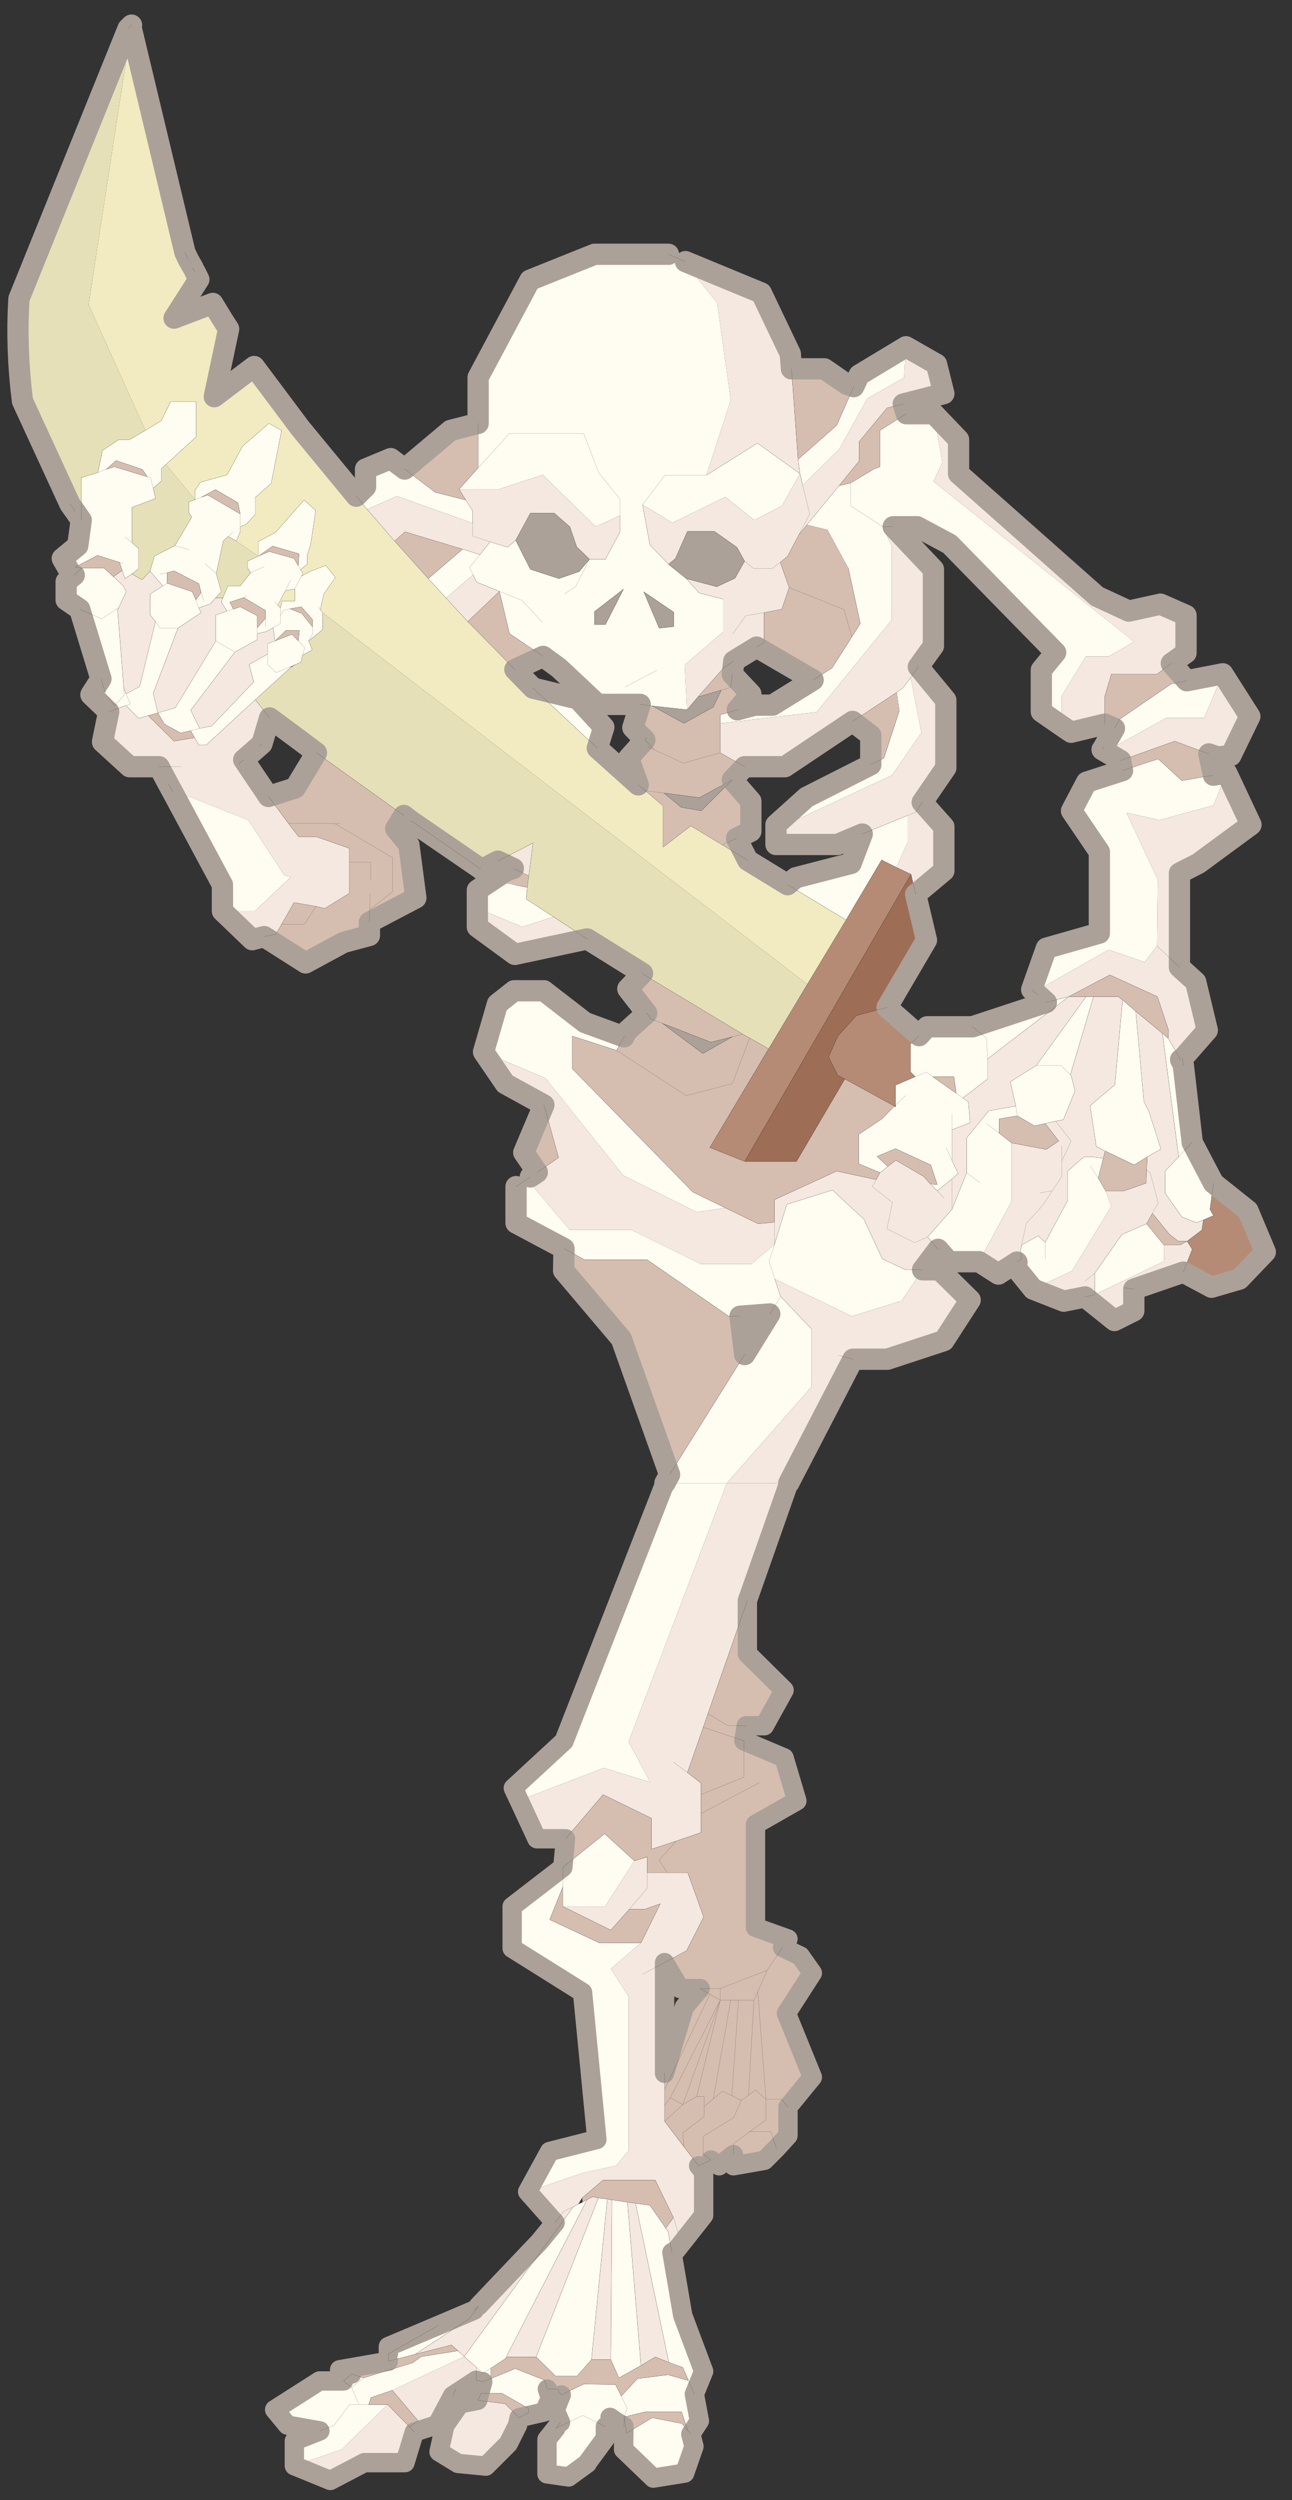 <svg width="334" height="646" xmlns="http://www.w3.org/2000/svg" xmlns:xlink="http://www.w3.org/1999/xlink">
 <rect width="100%" height="100%" fill="#333333" stroke="none"/>
 <defs>
  <g transform="matrix(1,0,0,1,192.55,294) " id="shape0">
   <path id="svg_1" stroke-opacity="0" stroke-linejoin="round" stroke-linecap="round" stroke="#ff00ff" fill="none" d="m187.95,-293.5l0,380l-379.95,0l-0.05,0l0,-380l380,0m-95,294.1l-189.95,0"/>
   <path id="svg_2" stroke-opacity="0" stroke-linejoin="round" stroke-linecap="round" stroke="#ff00ff" fill="none" d="m187.95,-293.5l-190,190l190,190m-380,-380l190,190l-189.95,190"/>
   <path id="svg_3" fill-rule="evenodd" fill="#f4e8e0" d="m7.4,-46.4l8,0l-5.35,15.2l-5.1,14.6l-0.6,1.75l-2.05,5.85l1.75,1.35l0,1.5l0,2.45l0,2.45l-3.2,1.1l-3.2,1.05l0,-4l-6.25,-3.05l-4.85,5.7l-3.7,0l-2.3,-4.95l10.95,-4.2l6,1.85l-2.8,-5.25l12.7,-33.4m-3.65,88.2l0.65,0.8l0,5.6l-3.55,4.5l-0.55,0.3l-0.5,-2.7l-0.3,-0.45l1,-1.35l-2.35,-4.85l-6.75,0l-2.7,2.3l-0.5,0.8l-0.65,0.35l-1.2,0.55l-1.15,1.5l1.15,-1.5l1.2,-0.55l-14.1,19.35l-0.8,-0.75l-0.85,-0.75l-4.7,1.2l6.95,-4.55l0.8,-1.05l0.45,-0.65l7.85,-8.25l2.05,-2.5l-3.55,-4l7.2,-2.45l4.2,-0.9l1.65,-1.95l0,-19.95l-2.3,-3.55l3.9,-3.35l2.5,-5.05l-2,0.7l-2,0l-2.4,2.7l-6.2,-3.05l5.45,0l3.8,-5.9l1.65,-0.5l0,2.05l2.6,0l2.65,0l2.05,5.7l-2.2,4.35l-2.85,1.55l-2.85,1.5l2.85,-1.5l0,14.3l0,2.1l0,2.05l0,2.05l2.5,3.3l1.9,2.45m-23.2,32.55l-0.2,0.95l-1.2,2.4l-2.9,2.9l-3.6,-0.35l-2.45,-1.5l0.75,-3.4l1.95,-2.8l2.3,-0.45l3.55,0.45l1.8,1.8m-5.55,-4.85l-3.05,2l-2,3.75l-2.95,0.95l-1.2,3.95l-5.25,0l-4.4,2.3l-4.65,-1.9l6.1,-2.1l5.95,-5.8l2.85,2.9l1.1,-0.8l-3.35,-3.95l9.3,-4.35l1.6,1.4l-0.05,1.65m25.5,-79.85l1.8,1.35l-1.8,-1.35m-3.4,14.3l0,2l-2.3,2.7l2.3,-2.7l0,-2m4,46.45l-0.6,-1.9l0.6,1.9m-9.15,-4.3l0.6,0.1l-0.15,20.65l-2.5,0l2.05,-20.75m2.6,0.4l1.05,0.15l4.3,20.55l-1.75,-0.7l-1.85,1.1l-1.75,-21.1m-5.2,-0.35l0.7,-0.35l0.75,0.15l-8.05,20.55l-3.75,0l-0.1,-0.05l10.45,-20.3m-22.35,30.05l-0.6,-0.65l0.6,0.65m5.4,-5.6l-0.45,0.9l0.45,-0.9"/>
   <path id="svg_4" fill-rule="evenodd" fill="#fffcf2" d="m0.3,53l1.4,8.15l2.7,7.2l-1.2,2.95l0.65,3.45l-1.1,1.7l0,0.05l0.4,1.55l-1.2,3.45l-4.05,0.65l-3.85,-3.7l0.05,-3l0.05,-1.2l0.35,-1.15l-0.75,-1.55l0.75,1.55l-0.35,1.15l-1.05,0.6l-1.4,0.65l0,1.5l-2.35,3.2l0,0.05l-2.4,1.75l-2.8,-0.4l0,-4.45l1.15,-1.45l0.6,-0.75l-0.7,-1.6l0.8,-1.95l2.9,-1.4l4.1,0.05l0.75,1.5l2.1,-2.25l3.95,-0.5l2.65,0.75l-0.75,-1.7l-1.8,-0.65l-4.3,-20.55l1.85,0.25l2.05,2.95l0.3,0.45l0.5,2.7m-16.1,17.65l0.4,1.15l-0.8,1.8l-3.25,0.75l1.2,-0.65l0,-0.55l-3.4,-1.95l-2.7,0l-0.45,0.9l0.65,-2.4l-0.85,-0.2l0.05,-1.65l-1.6,-1.4l14.1,-19.35l0.65,-0.35l0.55,-0.25l0.6,-0.35l-10.45,20.3l0.1,0.05l-0.2,0.2l-1.9,1.25l0,1.35l3.15,-1.3l3.8,1.5l0.35,1.15m-32.7,9.9l0,-3.2l3.3,-1.3l-4.2,-0.75l-1.65,-2l5.8,-3.7l3.1,0l1.05,-0.9l1.55,0.5l6.35,-1.95l1.1,-0.8l4.75,-0.75l0.8,0.75l-9.3,4.35l-2.75,0.95l-0.3,0.9l-1.25,0l-1.2,0l-2.05,2.7l-1.8,0.7l1.8,-0.7l2.05,-2.7l1.2,0l1.25,0l2.45,0l-5.95,5.8l-6.1,2.1m12.15,-13.5l0,-0.95l0,-0.95l6.4,-2.7l4.7,-2l0.1,0.1l-0.8,1.05l-6.95,4.55l-3.45,0.9m18,-21.9l2.85,-5.2l6.1,-1.55l-1.85,-19l-9.1,-5.7l0,-5.4l6.55,-5.05l0,2.5l0,-2.5l5.4,-4.35l3.85,3.5l-3.8,5.9l-5.45,0l0,-2.55l-1.7,4.25l6.4,3l5.4,0l-3.9,3.35l2.3,3.55l0,19.95l-1.65,1.95l-4.2,0.9l-7.2,2.45m-1.1,-50.55l-0.75,-1.6l6.55,-6.05l13.05,-33.35l8,0l-12.7,33.4l2.8,5.25l-6,-1.85l-10.95,4.2m12,51.6l2,0.3l1.75,21.1l-2.85,1.6l-1.05,-2.35l0.15,-20.65m10.65,25.1l-0.75,-1.75l0.75,1.75m-12.4,-25.35l1.15,0.15l-2.05,20.75l-1.85,2.1l-2.8,0l-2.5,-2.45l8.05,-20.55m-11.9,20.5l-0.1,0.25l0.1,-0.25m-2,1.5l-1.05,0.65l-0.8,-0.75l0.8,0.75l1.05,-0.65m0,1.35l-1.05,0.4l1.05,-0.4m25.45,6.7l-0.8,-2.4l-4.75,0l-2.65,0.65l0.3,2.1l3.3,-2l3.85,0.75l0.75,0.9l0.4,0.45l-0.4,-0.45m-9.25,-1.15l-0.8,-0.55l0.8,0.55m-1.4,0.65l-2.9,-1.45l-3.5,1.65l3.5,-1.65l2.9,1.45m-31.25,-6.3l-1.55,1.25l-1.05,-0.85l1.05,0.85l1.55,-1.25m9.6,-6.75l-6.4,3.65l6.4,-3.65m-11.15,8l0.95,2.2l-0.95,-2.2"/>
   <path id="svg_5" fill-rule="evenodd" fill="#d5beb0" d="m10.05,-31.2l0,6.85l4.75,4.7l-2.55,4.6l-2.35,0l-0.3,1.95l5.2,2.2l1.65,5.55l-5.35,3.05l0,13.3l4.2,1.5l-0.7,1.1l2.3,1.1l1.55,2.2l-3.35,5.2l3.35,8.25l-3.15,3.85l0,3.7l-1.5,1.65l-1.55,1.55l-4,0.7l0,-1.45l-1.85,1.45l-1.05,-0.75l-1.6,0.75l-1.9,-2.45l-0.15,-1.8l2.75,-2.1l0,-1.3l0,-1.3l-0.95,0l3.05,-12.45l-1.35,-0.75l-1.25,-0.75l-2.6,0l-2,-3.35l2.85,-1.55l2.2,-4.35l-2.05,-5.7l-2.65,0l-2.6,0l0,-2.05l-1.65,0.5l-3.85,-3.5l-5.4,4.35l0.35,-3.7l4.85,-5.7l6.25,3.05l0,4l3.2,-1.05l-2.2,2.45l1.05,1.65l-1.05,-1.65l2.2,-2.45l3.2,-1.1l0,-2.45l0,-2.45l5.55,-2.25l0,-4.7l-5.25,-1.75l5.25,1.75l0,4.7l-5.55,2.25l0,-1.5l-1.75,-1.35l2.05,-5.85l0.6,-1.75l2.6,1.55l2.35,0l-2.35,0l-2.6,-1.55l5.1,-14.6m-24.05,102.6l-0.5,-0.75l-1.3,0l-0.35,-1.15l-3.8,-1.5l-3.15,1.3l0,-1.35l1.9,-1.25l0.2,-0.2l3.75,0l2.5,2.45l2.8,0l1.85,-2.1l2.5,0l1.05,2.35l2.85,-1.6l1.85,-1.1l1.75,0.7l1.8,0.65l0.75,1.7l-2.65,-0.75l-3.95,0.5l-2.1,2.25l-0.75,-1.5l-4.1,-0.05l-2.9,1.4m-27.1,-2.7l-1.55,-0.55l6.3,-1.1l3.45,-0.9l4.7,-1.2l0.85,0.75l-4.75,0.75l-1.1,0.8l-6.35,1.95l-1.55,-0.5m27.3,-62.95l0,2.55l6.2,3.05l2.4,-2.7l2,0l2,-0.7l-2.5,5.05l-5.4,0l-6.4,-3l1.7,-4.25m28.4,7.85l-2,2.95l-6.05,2.35l-2.6,0l2.6,0l6.05,-2.35l2,-2.95m-3,-21.3l-7.55,4l7.55,-4m-6.25,48.75l-1,-0.75l0,-2.3l3.95,-2.45l0.95,-2.2l-1.2,-0.6l0.85,-12.35l-1,0l-1.35,0l0,-1.5l0,1.5l1.35,0l1,0l2,0l0.5,-1.1l1.2,-2.75l-1.2,2.75l-0.5,1.1l-2,0l-0.85,12.35l1.2,0.6l0.95,-0.65l-0.95,0.65l-0.95,2.2l-3.95,2.45l0,2.3l1,0.75m2.9,-0.7l0,-1.4l2.1,-1.55l2.1,-1.5l0,-2.7l-1.35,-1.2l-0.9,0.7l0.7,-12.3l-0.7,12.3l0.9,-0.7l1.35,1.2l0,2.7l-2.1,1.5l2.75,0l0.7,2.15l-0.7,-2.15l-2.75,0l-2.1,1.55l0,1.4m-0.2,-7.6l-1.2,-0.6l-1.2,1l-1.2,1l1.2,-1l2.25,-12.75l-2.25,12.75l1.2,-1l1.2,0.6m7.25,1.45l-0.85,-1l-2,0l-1.05,-13.9l1.05,13.9l2,0l0.85,1m-11.35,-15.3l1.25,0.75l1.35,0.75l-3.05,12.45l0.95,0l0,1.3l0,1.3l-2.75,2.1l0.15,1.8l-2.5,-3.3l0,-2.05l0.75,-1l1.6,0.9l-2.35,2.15l2.35,-2.15l-1.6,-0.9l-0.75,1l0,-2.05l0,-2.1l2.55,-8.55l2.05,-2.4m1.25,0.75l-5.85,12.3l5.85,-12.3m-16.5,26.3l2.7,-2.3l6.75,0l2.35,4.85l-1,1.35l-2.05,-2.95l-1.85,-0.25l-1.05,-0.15l-2,-0.3l-0.6,-0.1l-1.15,-0.15l-0.75,-0.15l-0.7,0.35l-0.6,0.35l-0.05,-0.55m-13.5,26.15l0.45,-0.9l2.7,0l3.4,1.95l0,0.55l-1.2,0.65l-1.8,-1.8l-3.55,-0.45m18.95,2.15l2.65,-0.65l4.75,0l0.8,2.4l-0.75,-0.9l-3.85,-0.75l-3.3,2l-0.3,-2.1m5.95,-41.25l6.45,-12.6l-4.85,13.5l1.8,-1.05l-1.8,1.05l4.85,-13.5l-6.45,12.6m-39,39.65l0.3,-0.9l2.75,-0.95l3.35,3.95l-1.1,0.8l-2.85,-2.9l-2.45,0"/>
   <path id="svg_6" stroke-width="2.5" stroke-linejoin="round" stroke-linecap="round" stroke="#aba198" fill="none" d="m15.4,-46.4l-5.35,15.2l0,6.85l4.75,4.7l-2.55,4.6l-2.35,0l-0.3,1.95l5.2,2.2l1.65,5.55l-5.35,3.05l0,13.3l4.2,1.5l-0.7,1.1l2.3,1.1l1.55,2.2l-3.35,5.2l3.35,8.25l-3.15,3.85l0,3.7l-1.5,1.65l-1.55,1.55l-4,0.7l0,-1.45l-1.85,1.45l-1.05,-0.75m-1.6,0.75l0.65,0.8l0,5.6l-3.55,4.5l-0.55,0.3l1.4,8.15l2.7,7.2l-1.2,2.95l0.65,3.45l-1.1,1.7l0,0.05l0.4,1.55l-1.2,3.45l-4.05,0.65l-3.85,-3.7l0.05,-3l-1,-0.6m-1.4,0.65l0,1.5l-2.35,3.2l0,0.05l-2.4,1.75l-2.8,-0.4l0,-4.45l1.15,-1.45m0.6,-0.75l-0.7,-1.6l0.8,-1.95m-1.8,-0.75l0.4,1.15l-0.8,1.8l-3.25,0.75l-0.2,0.95l-1.2,2.4l-2.9,2.9l-3.6,-0.35l-2.45,-1.5l0.75,-3.4l1.95,-2.8l2.3,-0.45l0.65,-2.4m-0.85,-0.2l-3.05,2l-2,3.75l-2.95,0.95l-1.2,3.95l-5.25,0l-4.4,2.3l-4.65,-1.9l0,-3.2l3.3,-1.3l-4.2,-0.75l-1.65,-2l5.8,-3.7l3.1,0m1.05,-0.9l-1.55,-0.55l6.3,-1.1m0,-0.95l0,-0.95l6.4,-2.7l4.7,-2m0.55,-0.55l7.85,-8.25l2.05,-2.5l-3.55,-4l2.85,-5.2l6.1,-1.55l-1.85,-19l-9.1,-5.7l0,-5.4l6.55,-5.05l0.35,-3.7l-3.7,0l-2.3,-4.95l-0.75,-1.6l6.55,-6.05l13.05,-33.35m-0.05,61.95l2,3.35l2.6,0m-4.6,10.95l2.55,-8.55l2.05,-2.4m-4.6,-3.35l0,14.3m-7.05,44.45l0.8,0.55"/>
   <path id="svg_7" stroke-width="0.05" stroke-opacity="0.251" stroke-linejoin="round" stroke-linecap="round" stroke="#000000" fill="none" d="m5.35,41.05l-1.6,0.75m-18.45,33.9l0.6,-0.75m0.1,-3.55l-0.5,-0.75l-1.3,0m-8.35,-0.95l-0.85,-0.2l0.05,-1.65l0.8,0.75l1.05,-0.65l0,1.35l3.15,-1.3l3.8,1.5l0.35,1.15m-26.35,-1.05l1.05,-0.9l1.55,0.5l6.35,-1.95l1.1,-0.8l4.75,-0.75l-0.85,-0.75l-4.7,1.2l-3.45,0.9l0,-0.95l6.4,-3.65m4.7,-2l0.55,-0.55m10.9,-56.65l0,2.5l0,2.55l6.2,3.05l2.4,-2.7l2.3,-2.7l0,-2l0,-2.05l-1.65,0.5l-3.85,-3.5l-5.4,4.35m16.1,-12.25l-1.8,-1.35m-0.8,14.3l2.65,0l2.05,5.7l-2.2,4.35l-2.85,1.55l-2.85,1.5m7.45,1.85l2.6,0l6.05,-2.35l2,-2.95m-17.5,-9.65l2.6,0l-1.05,-1.65l2.2,-2.45l-3.2,1.05l0,-4l-6.25,-3.05l-4.85,5.7m23.35,-14.6l-2.35,0l-2.6,-1.55l-0.6,1.75l5.25,1.75l0,4.7l-5.55,2.25l0,2.45l7.55,-4m-7.55,1.55l0,-1.5l-1.75,-1.35l2.05,-5.85m-3.5,14.7l3.2,-1.1l0,-2.45m0.9,-12.9l5.1,-14.6m-3.5,50.1l0,1.5l1.35,0l1,0l2,0l0.5,-1.1l1.2,-2.75m-8.65,2.35l1.25,0.75l1.35,0.75l-3.05,12.45l0.95,0l0,1.3l1.2,-1l2.25,-12.75m3.5,-1.1l1.05,13.9l2,0l0.85,1m-4.4,-13.8l-0.7,12.3l0.9,-0.7l1.35,1.2l0,2.7l-2.1,1.5l2.75,0l0.7,2.15m-4.9,-19.15l-0.85,12.35l1.2,0.6l0.95,-0.65m-4.55,0.45l1.2,-1l1.2,0.6m2.3,4.65l-2.1,1.55l0,1.4m1,-7l-0.95,2.2l-3.95,2.45l0,2.3l1,0.75m-0.9,-6.9l0,1.3l-2.75,2.1l0.15,1.8l1.9,2.45m-8.95,-33.15l2,0l2,-0.7l-2.5,5.05m-10.1,-7.25l-1.7,4.25l6.4,3l5.4,0m3.05,23.05l2.35,-2.15l-1.6,-0.9l-0.75,1l0,2.05l2.5,3.3m-2.5,-9.5l0,2.1l5.85,-12.3m-5.85,12.3l0,2.05m-10.65,11.95l2.7,-2.3l6.75,0l2.35,4.85l0.6,1.9m-1.6,-0.55l0.3,0.45l0.5,2.7m-4.7,-6.35l1.85,0.25l2.05,2.95l1,-1.35m-8.55,-2.4l0.6,0.1l2,0.3l1.05,0.15l4.3,20.55l1.8,0.65l0.75,1.7l0.75,1.75m-13.85,-25.15l0.7,-0.35l0.75,0.15l1.15,0.15l-2.05,20.75l2.5,0l0.15,-20.65m-4.35,0.55l0.5,-0.8l0.05,0.55l0.6,-0.35l-10.45,20.3m0.1,0.05l3.75,0l8.05,-20.55m-2.6,0.8l0.55,-0.25m-3.55,2.65l1.15,-1.5l1.2,-0.55l0.65,-0.35m-13.35,13.8l0.45,-0.65m-8.2,6.25l6.95,-4.55l0.8,-1.05m7.9,5.95l2.5,2.45l2.8,0l1.85,-2.1m-10.9,-0.35l-0.2,0.2l-1.9,1.25m1.9,-1.25l0.1,-0.25m-6.25,-0.75l0.8,0.75l14.1,-19.35m-14.1,19.35l1.6,1.4m5.5,6.5l1.2,-0.65l0,-0.55l-3.4,-1.95l-2.7,0l-0.45,0.9l3.55,0.45l1.8,1.8m-4.7,-4.65l1.05,-0.4m19.4,-1.7l1.85,-1.1l1.75,0.7m2.55,2.35l-2.65,-0.75l-3.95,0.5l-2.1,2.25l0.75,1.55l-0.35,1.15l2.65,-0.65l4.75,0l0.8,2.4l0.4,0.45m-16.75,-5.05l2.9,-1.4l4.1,0.05l0.75,1.5m-1.35,-4.7l1.05,2.35l2.85,-1.6l-1.75,-21.1m-0.4,27.75l0.3,2.1l3.3,-2l3.85,0.75l0.75,0.9m-8.2,-1.75l-0.05,1.2m-8.8,0.25l3.5,-1.65l2.9,1.45m14.85,-55.1l-4.85,13.5l1.8,-1.05m3.05,-12.45l-6.45,12.6m-39,39.65l-1.25,0l-1.2,0l-2.05,2.7l-1.8,0.7m3.05,-6.45l1.05,0.85l1.55,-1.25m0.65,3.45l0.3,-0.9l2.75,-0.95l3.35,3.95l-1.1,0.8l0.6,0.65m-3.45,-3.55l-2.45,0m2.45,0l2.85,2.9m-6.55,-2.9l-0.95,-2.2m13.05,1.05l0.45,-0.9"/>
   <path id="svg_8" fill-rule="evenodd" fill="#f4e8e0" d="m34.15,-184.55l3.2,3.35l0,4.4l17.9,15.85l4.1,1.9l4.1,-0.9l3.3,1.45l0,4.85l-1.9,1.35l-1.85,1.4l-5.9,0l-0.85,2.85l0,3.6l-4.35,1.05l-1.25,-0.85l0.05,-3.9l3.1,-5.05l2.95,0l3.3,-1.9l-25.95,-20.7l1.15,-2.5l-1.1,-6.25m37.35,33.6l3.5,5.5l-2.45,5.05l-1.7,0.2l-1.15,-0.4l-4.4,-1.65l-7,2.5l-2.4,-1.4l0.2,-0.25l1.15,0l6.95,-3.85l4.9,0l2.4,-5.7m0.5,12.8l3.15,6.7l-6.8,5l-2.45,1.25l0,12.15l2.1,1.9l1.5,6.25l-3.2,3.65l-0.25,0.15l-1.6,-2.75l0.05,-1.05l-1.45,-4.35l-6.15,-2.8l-5.3,2.8l2.25,0l-6.45,8.9l-3.35,2.1l0.7,3.15l-3.5,0.6l-2.85,3.5l0,4.5l-1.9,4.75l0,-3.95l0,3.95l-3.15,3.55l1.35,1.6l-2,2.65l2.2,0l3.95,3.9l-3.4,5.25l-7.3,2.4l-4.45,0l-8.3,16l-8,0l10.95,-12.45l0,-7.45l-4,-4.2l-0.75,-2.25l9.95,4.8l6.45,-2l2.7,-4l-2.2,0l-3,-1.4l-2.4,-5.15l-4.05,-3.75l-5.9,1.85l-1.6,5.2l-3,2.5l-6.5,0l-9,-4.4l-7.95,0l-5.55,-6.55l0.45,-0.3l0.9,-0.6l2.75,-1.9l-1.9,-6.8l-5,-2.75l-2.8,-4.1l8,3.4l10.05,12.55l9.5,4.75l3.7,-0.55l4.25,2.05l2.1,-0.2l0,2.9l0,-2.9l0,-2.9l8.05,-3.7l5.1,1.1l0.5,-0.9l1,-0.8l1.05,-0.8l3.6,2.1l0.85,0.95l0.9,0.9l1.9,-1.55l0.8,-0.7l-0.8,-1.65l0,-4l2.35,-0.9l-0.25,-2.7l-0.7,-0.5l3.2,-2.45l0,-2.6l10.5,-8.05l-2.9,0.75l-1.1,-1l-0.45,-0.35l9.6,-5.45l4.65,1.6l1.6,-2.1l0.1,-8.55l-4.05,-8.65l4.25,0.95l7,-1.9l1.7,-4.2m-5.6,64.5l-6.4,2.2l0,2.8l-2.5,1.25l-3.8,-3.05l-2.75,0.55l-3.95,-1.55l5,-2.35l5.1,-8.35l-0.75,-2l2.4,0l2.85,-1l0.05,-1.7l0.1,-1.7l1.75,-1l-1.55,-4.85l-0.65,-1.3l-1.05,-11.65l3.45,2.85l2.1,15.95l-1.75,1.85l0,2.85l2.15,3.05q0.9,0.4 1.9,0.75l0.9,-0.35l-0.2,1.3l-1.9,1.45l-1.15,0l-1.15,-0.9l-2.2,-2.7l0.75,-1.35l-1.05,-3.95l-0.45,-0.3l0.45,0.3l1.05,3.95l-0.75,1.35l-0.75,1.35l-3.2,1.4l-3.5,5l0,2.75l8.95,-4.3l0,-2.1l2.05,0l0.95,-0.5l0.65,1.05l-1.15,2.95m-21.5,-1.3l-2.4,1.55l-2.5,-1.6l4.2,-7.8l0,-7.55l4.5,0.85l1.6,-1.1l-1.75,-2.25l1.35,-0.3l1,-0.2l1.5,-3.7l-0.5,-2l-0.1,-0.1l3,-10.1l3.2,0l0.55,0.45l-1,10.95l-3.2,2.7l0.8,5.25l1.15,0.6l-0.25,0.95l-1.45,-0.2l-1.05,0l-2.1,1.85l0,3.8l-2.9,5.4l-0.9,-0.85l-2.15,1.2l0.6,-2.8l2.15,-2.35l1.2,-1.85l1.25,-1.85l0,-2l1.2,-2.6l-2,-2.55l2,2.55l-1.2,2.6l0,2l-1.25,1.85l-1.2,1.85l-2.15,2.35l-0.6,2.8l-0.15,0.8l0.15,1l-0.6,0.4m-55.55,-41.75l-9.35,2l-4.85,-3.55l0,-2.4l5.8,2.4l4.05,-1.3l4.35,2.85m-9.55,-9.1l-2,-0.95l4.55,-2.35l-0.55,4.25l-2,-0.95m-32.2,8.8l-1.55,0.4l-3.85,-3.7l4.2,0l4.65,-4.4l-0.85,-0.2l-4.65,-7.15l-9.9,-3.95l-0.45,-0.7l-1.2,-2.25l-3.8,0l-3.5,-3.2l0.8,-3.9l2.25,-0.8l1.6,1.65l1.25,-0.35l3.35,3.3l2.65,-0.45l0.55,0.95l0.95,0l6.35,-5.85l1.85,2.35l-1,3.35l-0.05,0.05l-0.3,0.25l-2,1.75l3.2,4.75l2.6,3.5l1.3,1.7l2.3,0l4.25,1.5l0,1.8l0,4l-3.15,1.95l-1.15,-0.25l-2.85,-0.5l-1.6,2.8l-0.75,1.3l-1.5,0.3m54.2,-87.3l0.25,0.1l9.8,4.05l3.75,7.85l0.15,1.95l0.85,11.7l0.25,1.85l0.35,1.5l4.7,-4.65l3.65,-6.55l4.75,-2.7l0.25,-4l3.95,2.25l0.95,3.8l-5.25,1.35l-2.1,0.5l-3.6,4.35l0,2.5l-2.6,3.2l-4.15,5.05l-1.05,1.3l-1.45,2.75l-0.95,0.8l-1.05,0.8l-2.4,0l-1.15,-0.95l1.15,0.95l2.4,0l1.05,-0.8l1.15,3.25l-0.95,2.8l-2.3,0.45l0,3.85l-0.95,0.6l-2.95,1.8l-1.25,0.8l-3.4,3.85l-1.4,1.65l-0.3,-5.8l4.95,-4.25l0,-4.25l-3.1,-0.8l-1.65,-1.85l3.95,1.05l2.35,-1.1l1.25,-2.2l-1,-1.8l-2.9,-2.05l-3.5,0l-1.55,3.5l-0.9,0.75l-2.4,-2.5l-0.95,-5.2l3.85,2.35l6.85,-3.35l3.75,3l3.55,-1.85l2.35,-4.15l-5.5,-3.95l-6.6,4.15l3.15,-9.7l-1.75,-12.55l-4.35,-5.45m27.1,34.35l5.2,5.5l0,9.9l-1.95,2.7l3.55,4.3l0,8.75l-3.05,4.45l2.8,3.15l0,5.7l-3.65,3.05l-0.6,-2.6l-1.9,-0.9l1.45,-3.2l0,-3.5l-5.85,2.4l-3.2,1.35l-7.95,0l0,-1.95l15,-7l3.8,-5.5l-1.4,-7.1l-1,1.35l-0.8,0.55l-5.7,3.75l-8.75,5.85l-5.2,0l-3.15,-1.8l0,-3.8l12.45,-1.45l9.7,-11.9l0,-9.55l-1.15,-2.5l1.35,0m37,56.9l-2.9,-2.75l2.9,2.75m-15.2,25.05l0,-1.95l0,1.95m-15.2,4.8l-0.9,-0.95l0.9,0.95m24.5,11.75l-1.2,-0.2l1.2,0.2m-5.05,-2.05l-1.25,1l1.25,-1m-1.25,3.05l1.25,-0.3l-1.25,0.3m-4.25,-13.7l-1.55,0.25l1.55,-0.25m-75.55,-73.55l-2.8,-3.05l3.5,-3l0.45,0.95l2.95,1.2l-4.1,3.9m-9.45,-10.4l-3.55,-4.1l3.85,-1.7l9.8,3.5l0,-1.6l-0.9,-1.4l-0.85,-1.4l5.15,0l5.65,-1.85l6.85,6.7l3.15,-1.45l0,2.1l-1.9,3.55l-2.05,0l-1.65,-1.6l-0.9,-2.6l-2,-1.75l-3.1,0l-1.9,3.5l-1.05,0.9l-2.25,-0.7l-1.3,1.65l-2.25,-0.7l-7.45,-2.25l-1.35,1.2m-33.95,4.25l1.3,0.75l1.05,-1.1l1.65,1.9l-1.65,1.05l0,2.7l0.7,0.85l-2.05,8.4l-1.75,0.95l-0.3,-0.75l-0.8,-10.1l0.15,-0.3l0.95,-2.05l-0.4,-0.8l-1.25,-1.15l1.15,-0.8l0.35,1.05l0.9,-0.6m11.75,3.1l-0.2,0.55l0.6,0.9l0.15,0.25l-1.45,0.5l0,3.35l-5.25,8.65l-2.25,0.65l-0.6,-2.55l3.2,-8.4l3,-2l-0.3,-0.6l1.5,-0.55l0.65,-0.75l0.95,0m-3,16.85l-1.15,-2.35l5.7,-7.5l2.9,-1.6l0,-0.8l1.15,-0.25l0.9,-0.5l0.25,1.7l-0.95,0.35l0,1.35l-2.4,1.35l0.6,2.25l-5.45,5.7l-1.55,0.3m77.95,-31.4l0.9,3.7l-1.4,2.7l1.4,-2.7l-0.9,-3.7m-40.4,7.3l-2.25,-0.75l0,-1.65l0,1.65l2.25,0.75m31.35,11.9l1.7,-2.35l2.35,-0.4l-2.35,0.4l-1.7,2.35m24,4.25l-1,1.4l1,-1.4m0.5,17.5l-0.85,1.3l-1.05,0.4l1.05,-0.4l0.85,-1.3m0.7,56.15l-1.7,0.75l-3.55,-1.8l0.7,-3.4l-2.6,-2.05l0.5,-0.9l-0.5,0.9l2.6,2.05l-0.7,3.4l3.55,1.8l1.7,-0.75m-89.05,-61.1l0.65,-0.55l-0.65,0.55m-7.45,0.35l-2.85,0l2.85,0m86.85,76.55l-1.85,-0.5l1.85,0.5"/>
   <path id="svg_9" fill-rule="evenodd" fill="#fffcf2" d="m66.85,-150.05l4.65,-0.9l-2.4,5.7l-4.9,0l-6.95,3.85l-1.15,0l0.05,-0.15l1.35,-2.35l0.7,-1.2l6.65,-4.55l2,-0.4m3.45,12.2l1.7,-0.3l-1.7,4.2l-7,1.9l-4.25,-0.95l4.05,8.65l-0.1,8.55l-1.6,2.1l-4.65,-1.6l-9.6,5.45l-0.35,-0.3l1.9,-5.35l6.85,-1.95l0,-10.5l-3.6,-5.3l1.95,-3.7l4.65,-1.5l4.6,-1.5l3.05,2.8l4.1,-0.7m-3.9,37.45l1.15,9.95l0,0.05l2.75,5.25l-0.45,3.4l0.45,0.8l-1.3,0.55l-0.9,0.35q-1,-0.35 -1.9,-0.75l-2.15,-3.05l0,-2.85l1.75,-1.85l-2.1,-15.95l0.75,0.65l1.6,2.75l0.35,0.7m-19.4,28.95l-2.15,-2.65l0.05,-0.85l0.6,-0.4l-0.15,-1l0.15,-0.8l2.15,-1.2l0.9,0.85l2.9,-5.4l0,-3.8l2.1,-1.85l1.05,0l1.45,0.2l-0.65,2.55l0.95,1.65l0.75,2l-5.1,8.35l-5,2.35m-7,-3.55l-3.9,0l-1.4,-1.6l-1.35,-1.6l3.15,-3.55l1.9,-4.75l0,-4.5l2.85,-3.5l3.5,-0.6l-0.7,-3.15l3.35,-2.1l6.45,-8.9l0.95,0l-3,10.1l-1.2,-1.2l-3.2,0l3.2,0l1.2,1.2l0.1,0.1l0.5,2l-1.5,3.7l-1,0.2l-1.35,0.3l-1.4,0.3l-2.2,-1.3l-2.35,0.4l0,1.85l1.6,1.25l0,7.55l-4.2,7.8m-32.6,28.6l-8,0l0.6,-1.1l9.7,-15.5l3.25,-5.25l-3.85,0.3l-1.45,0l-10.55,-7.3l-8.1,0l-2.65,-1.45l-6.2,-3.3l0,-4.7l1.4,-0.95l5.55,6.55l7.95,0l9,4.4l6.5,0l3,-2.5l-0.7,2.2l0.75,2.25l-0.75,-2.25l0.7,-2.2l1.6,-5.2l5.9,-1.85l4.05,3.75l2.4,5.15l3,1.4l2.2,0l-2.7,4l-6.45,2l-9.95,-4.8l0.75,2.25l-1.4,2.25l1.4,-2.25l4,4.2l0,7.45l-10.95,12.45m-31.45,-55.7l1.8,-6.2l2.15,-1.7l3.85,0l5.3,4.1l5.05,1.85l-0.95,1.75l-5.75,-1.85l0,4.2l15.6,15.95l4.2,2.05l-3.7,0.55l-9.5,-4.75l-10.05,-12.55l-8,-3.4m-0.8,-18.55l0,-2.35l1.95,-1.3l3,0.65l1.5,0.3l-0.15,1.5l1.7,1.1l1.85,1.2l-4.05,1.3l-5.8,-2.4m-32.95,0.35l0,-3.4l-6.45,-12l-0.1,-0.3l9.9,3.95l4.65,7.15l0.85,0.2l-4.65,4.4l-4.2,0m-14.7,-25.75l-2.3,-2.2l1.3,-2.05l-2.75,-9l-1.75,-1.2l0,-2.35l1.05,-0.85l-0.4,-0.15l-1.15,-2l2,-1.65l0.45,-3.3l0,-5.5l0.05,0l2.1,-0.65l0.6,-2.85l2.1,-1.4l1.4,0l2.05,-1.2l2.05,-1.25l1.2,-2.45l3.3,0l0,4.55l-3.9,3.55l-0.6,0.55l0,1.6l-1.05,0.9l-0.35,-1.35l-0.4,-0.1l0.4,0.1l0.35,1.35l0.3,1.35l-3.05,1.15l0,4.55l0.85,0.75l0,2.65l-0.85,0.65l-0.9,0.6l-0.35,-1.05l-0.35,-1.05l-2.85,-0.9l-2.85,1.5l0.8,0.15l2.9,0l1.2,1.1l1.25,1.15l0.4,0.8l-0.95,2.05l-0.15,0.3l0.8,10.1l0.3,0.75l1.75,-0.95l2.05,-8.4l-0.7,-0.85l0,-2.7l1.65,-1.05l-1.65,-1.9l0.55,-1.95q1.35,-0.7 2.65,-1.35l2.2,-3.7l-0.4,-0.6l0,-1.35l0.8,-0.3l0,-1.2l0.7,-1.05l3.45,-0.95l2,-3.7l3.4,-2.95l1.65,0.9l-1.35,6.85l-2.05,1.8l0,2.2l-1.2,1.3l-0.75,0.3l0,0.65l-0.5,1.2l-1.05,-0.6l-0.65,0.6l-0.9,4.2l0.65,2.35l-0.75,0.8l-0.65,0.75l-1.5,0.55l0.3,0.6l-3,2l-3.2,8.4l0.6,2.55l2.25,-0.65l5.25,-8.65l0,-3.35l1.45,-0.5l-0.15,-0.25l-0.6,-0.9l0.2,-0.55l0.65,-1.55l1.6,0l1.35,-1.7l-0.4,-0.65l0,-0.85l1.4,-0.65l0,-1.9l2.2,-1.15l3.7,-4.2l1.5,1.35l-0.65,4.4l-0.45,1.35l0,1.2l-0.85,0.7l0.3,0.45l-0.2,0.4l1.05,-0.6l2.1,-0.8l1.25,1.55l-1.5,2.15l-0.45,2.05l0.3,0.35l0,2.2l-1.8,1.45l0.5,-0.9l0,-0.9l0,0.9l-0.5,0.9l0.45,1.15l-1.25,0.7l-0.2,0.9l-0.7,0.3l-0.65,0.3l0.05,0.05l-4.6,4.2l-6.35,5.85l-0.95,0l-0.55,-0.95l-0.5,-0.9l-1.3,0.3l-2.1,-1.15l-0.85,-1.45l-1.25,0.35l-1.25,0.35l-1.6,-1.65l0.55,-0.2l-0.55,-1.3l0.55,1.3l-0.55,0.2l-2.25,0.8m32,-27.85l1.2,-1.2l0,-2.3l3.25,-1.35l1.8,1.35l3.95,3l3.95,1l0.9,1.4l0,1.6l-9.8,-3.5l-3.85,1.7l-1.4,-1.7m15.75,-9.4l0,-5.95l6.7,-12.55l8.35,-3.35l9.55,0l1.95,0.85l4.35,5.45l1.75,12.55l-3.15,9.7l-5.35,0l-2.9,3.8l2.9,-3.8l5.35,0l6.6,-4.15l5.5,3.95l-2.35,4.15l-3.55,1.85l-3.75,-3l-6.85,3.35l-3.85,-2.35l0.95,5.2l2.4,2.5l2.3,1.85l1.65,1.85l3.1,0.8l0,4.25l-4.95,4.25l0.3,5.8l-4.5,-0.5l-1.55,-0.2l-5.5,0l-5,-4.7l-2.05,-1.5l-4.35,-2.95l-1.3,-5.45l-2.95,-1.2l-0.45,-0.95l-0.45,-0.95l1.35,-1.65l-1.35,1.65l0.45,0.95l-3.5,3l-2.3,-2.5l4.45,-3.8l2.25,0.7l1.3,-1.65l2.25,0.7l1.05,-0.9l1.9,3.75l3.7,1.2l2.6,-0.9l1.35,-1.6l2.05,0l1.9,-3.55l0,-2.1l0,-2.1l-2.75,-3.4l-1.95,-5.1l-9.6,0l-4.05,4.45l4.05,-4.45l9.6,0l1.95,5.1l2.75,3.4l0,2.1l-3.15,1.45l-6.85,-6.7l-5.65,1.85l-5.15,0l2.45,-2.75l0,-5.75m48.55,-4.75l0.7,-1.5l6.05,-3.65l-0.25,4l-4.75,2.7l-3.65,6.55l-4.7,4.65l-0.35,-1.5l-0.25,-1.85l5,-4.4l2.2,-5m6.8,3.5l3.55,0l1.1,6.25l-1.15,2.5l25.95,20.7l-3.3,1.9l-2.95,0l-3.1,5.05l-0.05,3.9l-2.6,-1.8l0,-5.4l1.85,-2.25l-13.7,-14l-4.2,-2.25l-3.1,0l-1.35,0l-4.15,-2.7l0,-2.95l3,-1.8l0.8,-0.3l0,-4.7l3.4,-2.15m1.65,80.35l1.05,-1.15l5.85,0l9.55,-3.15l2.9,-0.75l-10.5,8.05l-0.15,-2.7l-1.8,-1.45l1.8,1.45l0.15,2.7l0,2.6l-3.2,2.45l0.7,0.5l0.25,2.7l-2.35,0.9l0,4l0.8,1.65l-0.8,0.7l-1.9,1.55l-0.9,-0.9l0.9,0.1l-0.85,-2.55l-4.55,-2.1l-2.4,1l1.4,1.3l-1,0.8l-2.75,-1.15l0,-3.8l3,-2l1.6,-1.65l0.15,0.1l0,-0.2l0,-2.6l2.55,-1.1l-0.6,-0.6l0,-3.65l1.1,-1.05m26.3,-4.6l1.7,1.45l1.05,11.65l0.65,1.3l1.55,4.85l-1.75,1l-1.7,1.05l-3.75,-1.8l-1.15,-0.6l-0.8,-5.25l3.2,-2.7l1,-10.95m-20.65,12.65l-0.85,-0.6l0.85,0.6m-0.85,-0.6l-0.3,-2.15l-2.75,0l3.05,2.15m7.9,2.9l-0.2,-1.25l0.2,1.25m-2.35,2.25l-1.6,-1.2l1.6,1.2m-6.1,-2.45l0,2l0,-2m-0.75,4.35l0.75,1.65l-0.75,-1.65m19.2,18.95l0,-2.75l3.5,-5l3.2,-1.4l2.25,2.75l0,2.1l-8.95,4.3m-6.4,-4.6l0,-2.15l0,2.15m5.85,-12l1,1.55l-1,-1.55m-14.3,2.15l-1.7,-1.3l1.7,1.3m25.7,-3.35l1.75,-1.9l-1.75,1.9m-43,-30.6l-7.55,-4.55l1.05,-0.9l7.15,-1.85l1.45,-3.8l5.85,-2.4l0,3.5l-1.45,3.2l-1.9,-0.95l-4.6,7.75m-32.15,-22.2l-8.3,-7.75l5.8,1.4l3.35,3.65l-0.85,2.7m-52.75,-25.65l-1.85,-0.5l1.85,0.5m2.4,-7.05l4.2,2.45l-0.3,-1.45l-2.9,-1.7l-1.85,1l0.85,-0.3m-0.85,0.3l-0.8,0.3l0.8,-0.3m-12.3,-3.6l1.05,-0.35l4.3,1.3l-0.65,-0.95l-3.4,-1.15l-1.3,1.15l-1.05,0.4l1.05,-0.4m2.45,8.75l0.9,0.7l-0.9,-0.7m-0.25,3.4l-0.45,-0.15l0.45,0.15m5.7,1.2l0,1.35l3.25,1.1l0.45,1.05l0.7,-0.95l-0.3,-1.15l-3.2,-1.65l-0.9,0.25l-0.95,0.2l0.95,-0.2m4.95,-1.15l1.4,1.25l-1.4,-1.25m-4.95,2.5l-0.55,0.35l0.55,-0.35m-12,-1.05l0.95,-0.9l-0.95,0.9m3.45,13.4l0.6,1.95l1.15,1.5l1.25,-1.35l-0.05,-0.9l0.05,0.9l-1.25,1.35l-1.15,-1.5l-0.6,-1.95m2.3,-9.2l-2.2,1.45l-2.85,-1.25l2.85,1.25l2.2,-1.45m7.65,2.65l-2.3,0l-0.6,-0.85l0.6,0.85l2.3,0m2.7,-2.6l-0.4,-1.05l0.4,1.05m4.4,-9.8l-0.6,0.55l0.6,-0.55m-4.3,25.35l-1.15,0.3l1.15,-0.3l1.55,-0.3l5.45,-5.7l-0.6,-2.25l2.4,-1.35l0,1.35l1.1,1.05l1.85,-0.75l-1.85,0.75l-1.1,-1.05l0,-1.35l0,-1.35l0.95,-0.35l2.2,-0.85l0.8,0.85l0.15,-1.35l-1.75,0l-1.4,1.35l-0.25,-1.7l-0.9,0.5l-1.15,0.25l0,-0.75l1.05,-1.2l0,1l0,-1l0,-1.05l-2.8,-1.65l-1.8,0.6l0.45,0.9l0.9,-0.3l2.2,1.15l0,1.55l0,0.75l0,0.8l-2.9,1.6l-5.7,7.5l1.15,2.35m2.1,-11.3l2.45,1.45l-2.45,-1.45m-1.55,-5.15l-0.35,-1.1l0.35,1.1m8.45,-6.4l3.2,0.9l0.55,0.95l0.1,-1.55l-3.4,-1l-1.85,1.3l1.4,-0.6m-2.95,5.8l-0.35,0.15l0.35,-0.15m7.1,-2.6l-0.85,1.65l0.85,-1.65m-0.1,-0.85l-0.3,-0.5l0.3,0.5m-1.3,1.35l-0.65,1.35l0.65,-1.35m-3.4,-1.75l-1.75,0.8l1.75,-0.8m2.1,5.35l0.2,-0.9l1.65,0l0,-1.55l-1.2,0.2l-1,1.9l0.35,0.35l0,1l0.4,-0.7l0.8,-0.2l-0.8,0.2l-0.4,0.7l0,-1m4.15,2.45l0,-0.95l-1.45,-1.65l-1.5,0.25l1.55,0.6l1.4,1.75m0.75,-2.6l0.25,0.4l-0.25,-0.4m-10.1,-10.35l0,-1.65l0,1.65m5.2,11.5l0,1l-0.95,0.55l0.95,-0.55l0,-1m2.3,3.25l0.85,0.9l-0.3,0.95l0.3,-0.95l-0.85,-0.9m1.35,0l-0.05,0l0.05,0m-4.35,-5l0.35,0.4l-0.35,-0.4m-6.2,1.15l0.8,-0.25l-0.8,0.25m79.1,-16.2l1.5,-0.35l0,2.95l4.15,2.7l1.15,2.5l0,9.55l-9.7,11.9l-12.45,1.45l0,-1.1l2.2,-0.65l2.25,-0.6l2.3,0l5.25,-3.25l2.45,-1.55l2.55,-4l1.1,-1.75l-1.55,-7.15l-2.7,-4.95l-2.65,-0.65l4.15,-5.05m-35.45,13.95l1.4,-0.9l1.8,-3.55l-1.8,3.55l-1.4,0.9m-2.9,3.7l-2.65,-2.85l-2.9,-1.15l2.9,1.15l2.65,2.85m15.1,0.75l1.9,-0.2l0,-1.85l-3.9,-2.65l2,4.7m-8.35,-0.45l1.4,0l2.35,-4.6l-3.75,2.9l0,1.7m8.05,5.9l-4.1,2.15l4.1,-2.15m31,2.85l0.8,-0.55l1,-1.35l1.4,7.1l-3.8,5.5l-15,7l0,-0.6l3.95,-3.55l8.3,-4.2l1.7,-0.85l2,-6.15l-0.35,-2.35m4.65,49.65l-0.8,-0.6l-1.45,0.6l1.45,-0.6l0.8,0.6m-3.5,2.45l-1.3,1.25l1.3,-1.25"/>
   <path id="svg_10" fill-rule="evenodd" fill="#d5beb0" d="m64.85,-152.3l2,2.25l-2,0.4l-6.65,4.55l-0.7,1.2l-1.25,-0.55l0,-3.6l0.85,-2.85l5.9,0l1.85,-1.4m4.85,11.7l0.6,2.75l-4.1,0.7l-3.05,-2.8l-4.6,1.5l-0.25,-1.3l7,-2.5l4.4,1.65m-69.7,93.1l-6.25,-17.55l-7.45,-8.8l0.05,-2.85l2.65,1.45l8.1,0l10.55,7.3l1.45,0l0.6,4.95l-9.7,15.5m-17.1,-39.05l-1.75,-2.55l2.6,-6.15l1.9,6.8l-2.75,1.9m11.2,-17.5l0.45,-0.8l2.5,-2.25l-2.45,-3.15l1.9,-2l0.15,0.15l12.8,7.7l0.9,0.5l2.45,1.4l-7.6,12.75l4.5,1.8l6.7,0l6.25,-10.65l6.4,3.5l-1.6,1.65l-3,2l0,3.8l2.75,1.15l-0.5,0.9l-5.1,-1.1l-8.05,3.7l0,2.9l-2.1,0.2l-4.25,-2.05l-4.2,-2.05l-15.6,-15.95l0,-4.2l5.75,1.85l0.95,-1.75l0.25,0.05l-0.25,-0.05m-17,-20.25l1.9,-1.25l0.8,-0.25l2,0.95l-0.2,1.5l-1.5,-0.3l-3,-0.65m-11.45,-8.35l-1.05,1.7l1.7,2.1l0.9,6.85l-6,3.15l0,1.7l-3.35,0.9l-4.9,2.65l-5.35,-3.4l1.5,-0.3l0.75,-1.3l1.6,-2.8l2.85,0.5l1.15,0.25l3.15,-1.95l0,-4l0,-1.8l-4.25,-1.5l-2.3,0l-1.3,-1.7l-2.6,-3.5l3.45,-1.1l2.75,-4.55l11.3,8.1m0.1,-44.75l5.95,-5l3.55,-0.9l0,5.75l-2.45,2.75l0.85,1.4l-3.95,-1l-3.95,-3m50,-12.95l4.25,0l2.9,2l0.9,0.3l-2.2,5l-5,4.4l-0.85,-11.7m14.45,4.55l0.4,1.25l-3.4,2.15l0,4.7l-0.8,0.3l-3,1.8l-1.5,0.35l2.6,-3.2l0,-2.5l3.6,-4.35l2.1,-0.5m24.6,76.55l-0.95,0l-2.25,0l5.3,-2.8l6.15,2.8l1.45,4.35l-0.05,1.05l-0.75,-0.65l-3.45,-2.85l-1.7,-1.45l-0.55,-0.45l-3.2,0m1.25,20.9l0.25,-0.95l3.75,1.8l1.7,-1.05l-0.1,1.7l-0.05,1.7l-2.85,1l-2.4,0l-0.95,-1.65l0.65,-2.55m-7.5,-4.5l1.75,2.25l-1.6,1.1l-4.5,-0.85l-1.6,-1.25l0,-1.85l2.35,-0.4l2.2,1.3l1.4,-0.3m13.85,11.6l2.2,2.7l1.15,0.9l1.15,0l-0.95,0.5l-2.05,0l-2.25,-2.75l0.75,-1.35m-25.35,-15.5l-3.05,-2.15l2.75,0l0.3,2.15m-8.85,9.45l-1.4,-1.3l2.4,-1l4.55,2.1l0.85,2.55l-0.9,-0.1l-0.85,-0.95l-3.6,-2.1l-1.05,0.8m-18.1,-39.55l-3.3,-2l-4.05,-2.45l-3.6,2.75l0,-5.35l-2.3,-1.95l-0.9,-0.75l-1.25,-3.45l2.1,-2.35l-1.55,-1.6l0.95,-3l1.55,0.2l4.1,2.25l3.8,-2.1l1.05,-2.2l1.2,-0.35l0.2,-1.7l-0.2,1.7l-1.2,0.35l-3.05,0.9l3.4,-3.85l1.25,-0.8l-0.2,1.7l2.4,2.55l-1.75,2.05l-2.2,0.65l0,1.1l0,3.8l-4.8,1.35l-3.65,-1.7l-1.3,-1.3l0.3,-0.3l-0.3,0.3l1.3,1.3l3.65,1.7l4.8,-1.35l3.15,1.8l-1.6,1.7l2.4,2.75l0,3.9l-1.85,0.9l1.45,2.85m-30.1,-24.65l-6.1,-6.2l4.1,-3.9l1.3,5.45l4.35,2.95l-3.65,1.7m-11.2,-11.75l-4.35,-4.85l1.35,-1.2l7.45,2.25l-4.45,3.8m-28.5,-10.8l-0.85,0.3l1.85,-1l2.9,1.7l0.3,1.45l-4.2,-2.45m-13.15,-3.3l1.3,-1.15l3.4,1.15l0.65,0.95l-4.3,-1.3l-1.05,0.35m0.95,13.85l-1.2,-1.1l-2.9,0l-0.8,-0.15l2.85,-1.5l2.85,0.9l0.35,1.05l-1.15,0.8m6.95,-0.5l0.9,-0.25l3.2,1.65l0.3,1.15l-0.7,0.95l-0.45,-1.05l-3.25,-1.1l0,-1.35m-2.45,18.45l1.25,-0.35l0.85,1.45l2.1,1.15l1.3,-0.3l0.5,0.9l-2.65,0.45l-3.35,-3.3m15.65,-21.2l-1.4,0.6l1.85,-1.3l3.4,1l-0.1,1.55l-0.55,-0.95l-3.2,-0.9m2.65,7.4l1.5,-0.25l1.45,1.65l0,0.95l-1.4,-1.75l-1.55,-0.6m-0.5,2.8l1.75,0l-0.15,1.35l-0.8,-0.85l-2.2,0.85l1.4,-1.35m-2.65,-1.55l-1.05,1.2l0,-1.55l-2.2,-1.15l-0.9,0.3l-0.45,-0.9l1.8,-0.6l2.8,1.65l0,1.05m66.55,-7.25l0.95,-0.8l1.45,-2.75l1.05,-1.3l2.65,0.65l2.7,4.95l1.55,7.15l-1.1,1.75l-1,-3.55l-7.1,-2.85l7.1,2.85l1,3.55l-2.55,4l-2.45,1.55l-7.3,-4.25l0.95,-0.6l0,-3.85l2.3,-0.45l0.95,-2.8l-1.15,-3.25m15.05,16.8l0.35,2.35l-2,6.15l-1.7,0.85l0,-3.8l-2.35,-1.8l5.7,-3.75m-25.5,13.6l-4.6,-0.6l2.25,1.85l2.6,0.45l4,-4l-4.25,2.3m2.95,6.1l1.85,-0.85l-1.85,0.85m-8.7,-12.25l-0.95,-0.4l0.95,0.4m1.15,5.55l-2.4,-0.3l2.4,0.3m-2.2,28.45l0.55,0.75l1.45,0.55l-1.45,-0.55l-0.55,-0.75m13.3,3.2l-2.25,5.9l-5.95,1.55l-9,-5.85l9,5.85l5.95,-1.55l2.25,-5.9m-11.3,-1.9l5.25,3.9l3.8,-2.15l-2.75,0.7l-6.3,-2.45m9.1,1.75l-0.05,0l0.05,0l1.3,-0.35l-1.3,0.35m-46.8,-20.2l0,-2.35l-2.75,0l2.75,0l0,2.35m-0.1,3.75l0.05,-2.05l-0.05,2.05l2.95,-2.3l0,-4.4l-7.5,-4.4l-5.95,0l5.95,0l0.75,0l-0.75,0l7.5,4.4l0,4.4l-2.95,2.3l-0.05,1.65l0.05,-1.65m-6.95,-0.4l-1.5,2.3l-2.95,0l2.95,0l1.5,-2.3"/>
   <path id="svg_11" fill-rule="evenodd" fill="#b58b75" d="m70.3,-85.15l4.45,3.55l2.25,5.35l-3.35,3.5l-3.6,1.05l-3.65,-1.95l1.15,-2.95l-0.65,-1.05l1.9,-1.45l0.2,-1.3l1.3,-0.55l-0.45,-0.8l0.45,-3.4m-42.2,-22.7l4.15,3.65l-1.1,1.05l0,3.65l0.6,0.6l-2.55,1.1l0,2.6l-0.15,0.1l-6.4,-3.5l-0.9,-0.45l-1.2,-2.4l1.2,-2.7l2.4,-2.65l3.95,-1.05m-10.3,-3l5,-8.3l4.6,-7.75l1.9,0.95l1.9,0.9l-21.5,37.1l-4.5,-1.8l7.6,-12.75l5,-8.35"/>
   <path id="svg_12" fill-rule="evenodd" fill="#f2ebc1" d="m-69.55,-234.75l-0.05,0.15l0,0.2l6.95,29l0.3,0.65l0.15,0.3l0.6,1.05l0.05,0.2l0.2,0.3l0.5,1l-3.2,5l5,-1.9l1.25,2.05l0.8,1.25l-1.85,8.75l5.15,-3.9l5.95,7.95l7.25,8.8l1.4,1.7l3.55,4.1l4.35,4.85l2.3,2.5l2.8,3.05l6.1,6.2l2.35,2.4l8.3,7.75l5.3,4.75l0.9,0.75l2.3,1.95l0,5.35l3.6,-2.75l4.05,2.45l3.3,2l5.15,3.15l7.55,4.55l-5,8.3l-62.65,-48l-0.3,-0.35l0.45,-2.05l1.5,-2.15l-1.25,-1.55l-2.1,0.8l-1.05,0.6l0.2,-0.4l-0.3,-0.45l0.85,-0.7l0,-1.2l0.45,-1.35l0.65,-4.4l-1.5,-1.35l-3.7,4.2l-2.2,1.15l0,1.9l-2.85,-1.95l0.5,-1.2l0,-0.65l0.75,-0.3l1.2,-1.3l0,-2.2l2.05,-1.8l1.35,-6.85l-1.65,-0.9l-3.4,2.95l-2,3.7l-3.45,0.95l-0.7,1.05l0,1.2l-3.75,-4.55l3.9,-3.55l0,-4.55l-3.3,0l-1.2,2.45l-2.05,1.25l-7.35,-16.25l5.55,-36.1m19.9,73.05l1.2,-0.2l0,1.55l-1.65,0l-0.2,0.9l-0.35,-0.35l1,-1.9"/>
   <path id="svg_13" fill-rule="evenodd" fill="#e6e0b8" d="m-3.5,-112.25l-7.15,-4.45l-4.35,-2.85l-1.85,-1.2l-1.7,-1.1l0.15,-1.5l0.2,-1.5l0.55,-4.25l-4.55,2.35l-2.1,1.1l-0.1,-0.1l-0.4,-0.25l-8.5,-5.9l-0.15,-0.05l-0.9,-0.7l-11.3,-8.1l-2.2,-1.65l-3.85,-2.85l-1.85,-2.35l4.6,-4.2l0.6,-0.35l0.7,-0.3l0.2,-0.9l1.25,-0.7l-0.45,-1.15l1.8,-1.45l0,-2.2l62.65,48l-5,8.35l-2.45,-1.4l-0.9,-0.5l-12.8,-7.7l-0.15,-0.15m-72.55,-58.55l-0.8,-1.15l-0.25,-0.4l-0.4,-0.5l-6.15,-13.35q-0.85,-6.85 -0.45,-13.2l14.1,-34.9l0.4,-0.45l0.05,0l-5.55,36.1l7.35,16.25l-2.05,1.2l-1.4,0l-2.1,1.4l-0.6,2.85l-2.1,0.65l-0.05,0l0,5.5m10.95,-7.2l3.75,4.55l-0.8,0.3l0,1.35l0.4,0.6l-2.2,3.7q-1.3,0.65 -2.65,1.35l-0.55,1.95l-1.05,1.1l-1.3,-0.75l0.85,-0.65l0,-2.65l-0.85,-0.75l0,-4.55l3.05,-1.15l-0.3,-1.35l1.05,-0.9l0,-1.6l0.6,-0.55m9.1,9.9l2.85,1.95l-1.4,0.65l0,0.85l0.4,0.65l-1.35,1.7l-1.6,0l-0.65,1.55l-0.95,0l0.75,-0.8l-0.65,-2.35l0.9,-4.2l0.65,-0.6l1.05,0.6m22.55,36.15l9.05,6.2l-9.05,-6.2"/>
   <path id="svg_14" fill-rule="evenodd" fill="#aba198" d="m-10.35,-165.75l-1.35,1.6l-2.6,0.9l-3.7,-1.2l-1.9,-3.75l1.9,-3.5l3.1,0l2,1.75l0.9,2.6l1.65,1.6m10.2,0.65l0.9,-0.75l1.55,-3.5l3.5,0l2.9,2.05l1,1.8l-1.25,2.2l-2.35,1.1l-3.95,-1.05l-2.3,-1.85m-2.1,18.3l4.5,0.5l1.4,-1.65l3.05,-0.9l-1.05,2.2l-3.8,2.1l-4.1,-2.25m0.9,-10.05l-2,-4.7l3.9,2.65l0,1.85l-1.9,0.2m-8.35,-0.45l0,-1.7l3.75,-2.9l-2.35,4.6l-1.4,0m13.55,22.35l4.25,-2.3l-4,4l-2.6,-0.45l-2.25,-1.85l4.6,0.6m4.25,30.9l-3.8,2.15l-5.25,-3.9l6.3,2.45l2.75,-0.7"/>
   <path id="svg_15" fill-rule="evenodd" fill="#9d6d55" d="m31.8,-122.45l1.4,5.9l-5.1,8.7l-3.95,1.05l-2.4,2.65l-1.2,2.7l1.2,2.4l0.9,0.45l-6.25,10.65l-6.7,0l21.5,-37.1l0.6,2.6"/>
   <path id="svg_16" stroke-width="2.75" stroke-linejoin="round" stroke-linecap="round" stroke="#aba198" fill="none" d="m34.15,-184.55l3.2,3.35l0,4.4l17.9,15.85l4.1,1.9l4.1,-0.9l3.3,1.45l0,4.85l-1.9,1.35l2,2.25l4.65,-0.9l3.5,5.5l-2.45,5.05l-1.7,0.2l-1.15,-0.4l0.6,2.75l1.7,-0.3l3.15,6.7l-6.8,5l-2.45,1.25l0,12.15l2.1,1.9l1.5,6.25l-3.2,3.65m0.1,0.85l1.15,9.95l0,0.05l2.75,5.25l4.45,3.55l2.25,5.35l-3.35,3.5l-3.6,1.05l-3.65,-1.95l-6.4,2.2l0,2.8l-2.5,1.25l-3.8,-3.05l-2.75,0.55l-3.95,-1.55l-2.15,-2.65l0.05,-0.85l-2.4,1.55l-2.5,-1.6l-3.9,0l-1.4,-1.6l-2,2.65l2.2,0l3.95,3.9l-3.4,5.25l-7.3,2.4l-4.45,0l-8.3,16m-16,0l0.6,-1.1l-6.25,-17.55l-7.45,-8.8l0.05,-2.85l-6.2,-3.3l0,-4.7m1.85,-1.25l0.9,-0.6l-1.75,-2.55l2.6,-6.15l-5,-2.75l-2.8,-4.1l1.8,-6.2l2.15,-1.7l3.85,0l5.3,4.1l5.05,1.85l0.45,-0.8l2.5,-2.25l-2.45,-3.15l1.9,-2l-7.15,-4.45l-9.35,2l-4.85,-3.55l0,-2.4l0,-2.35l1.95,-1.3l1.9,-1.25l0.8,-0.25l-2,-0.95l-2.1,1.1l-0.1,-0.1l-9.05,-6.2l-0.9,-0.7l-1.05,1.7l1.7,2.1l0.9,6.85l-6,3.15l0,1.7l-3.35,0.9l-4.9,2.65l-5.35,-3.4l-1.55,0.4l-3.85,-3.7l0,-3.4l-6.45,-12l-0.55,-1l-1.2,-2.25l-3.8,0l-3.5,-3.2l0.8,-3.9l-2.3,-2.2l1.3,-2.05l-2.75,-9l-1.75,-1.2l0,-2.35l1.05,-0.85l-0.4,-0.15l-1.15,-2l2,-1.65l0.45,-3.3l-0.8,-1.15l-0.65,-0.9l-6.15,-13.35q-0.85,-6.85 -0.45,-13.2l14.1,-34.9l0.45,-0.45l-0.05,0.15l0,0.2l6.95,29l0.45,0.95l0.6,1.05m0.25,0.5l0.5,1l-3.2,5l5,-1.9l1.25,2.05l0.8,1.25l-1.85,8.75l5.15,-3.9l5.95,7.95l7.25,8.8l1.2,-1.2l0,-2.3l3.25,-1.35l1.8,1.35l5.95,-5l3.55,-0.9l0,-5.95l6.7,-12.55l8.35,-3.35l9.55,0m2.2,0.95l9.8,4.05l3.75,7.85l0.15,1.95l4.25,0l2.9,2l0.9,0.3l0.7,-1.5l6.05,-3.65l3.95,2.25l0.95,3.8l-5.25,1.35l0.4,1.25l3.55,0m16.5,40.3l1.25,0.85l4.35,-1.05m-27.35,-25.5l3.1,0l4.2,2.25l13.7,14l-1.85,2.25l0,5.4l2.6,1.8m6.85,0.35l-1.25,-0.55m-27.35,-25.5l5.2,5.5l0,9.9l-1.95,2.7l3.55,4.3l0,8.75l-3.05,4.45l2.8,3.15l0,5.7l-3.65,3.05l1.4,5.9l-5.1,8.7l4.15,3.65l1.05,-1.15l5.85,0l9.55,-3.15l-1.1,-1l-0.8,-0.65l1.9,-5.35l6.85,-1.95l0,-10.5l-3.6,-5.3l1.95,-3.7l4.65,-1.5l-0.25,-1.3l-2.4,-1.4m0.25,-0.4l1.35,-2.35m8.55,42.8l0.35,0.7m-0.35,-0.7l0.25,-0.15m-51.05,-22.45l-5.15,-3.15m-14.15,-9.75l-5.3,-4.75m-8.3,-7.75l-2.35,-2.4l3.65,-1.7l2.05,1.5l5,4.7l5.5,0m-47.9,1.75l3.85,2.85l2.2,1.65m28,-8.35l5.8,1.4l3.35,3.65l-0.85,2.7m18.1,-4.95l1.75,-2.05l-2.4,-2.55m-12.15,14.3l-1.25,-3.45l2.1,-2.35l-1.55,-1.6l0.95,-3m15.05,-7.4l7.3,4.25m-10.25,-2.45l2.95,-1.8m-2.5,8.1l2.25,-0.6l2.3,0l5.25,-3.25m-10.25,-2.45l-0.2,1.7m17.9,11.7l-8.3,4.2l-3.95,3.55l0,0.6m9.9,-13.95l2.35,1.8l0,3.8m-2.35,-5.6l-8.75,5.85l-5.2,0l-1.6,1.7l2.4,2.75l0,3.9l-1.85,0.9l1.45,2.85m5.15,3.15l1.05,-0.9l7.15,-1.85l1.45,-3.8l-3.2,1.35l-7.95,0l0,-1.95m-4.65,62.9l3.85,-0.3l-3.25,5.25l-0.6,-4.95m-60.95,-67.15l-3.2,-4.75m3.2,4.75l3.45,-1.1l2.75,-4.55m-7.05,-1.15l1,-3.35m-1,3.35l-0.35,0.3l-2,1.75"/>
   <path id="svg_17" stroke-width="0.05" stroke-opacity="0.243" stroke-linejoin="round" stroke-linecap="round" stroke="#000000" fill="none" d="m66.3,-101.25l0.1,0.85m-86.25,15.7l1.4,-0.95l0.45,-0.3m-6.4,-39.8l-0.4,-0.25l-8.5,-5.9l-0.15,-0.05m-28.15,-71.45l0.05,0.2l0.2,0.3m61.2,-2.25l1.95,0.85l0.25,0.1m54.2,59.75l0,-3.6l0.85,-2.85l5.9,0l1.85,-1.4m-7.35,8.4l0.7,-1.2l6.65,-4.55l2,-0.4m-10.95,8.9l0.2,-0.25l0.05,-0.15m14.15,3.7l-4.1,0.7l-3.05,-2.8l-4.6,1.5m4.45,22.65l2.9,2.75m-18.3,3.55l-0.45,-0.35l-0.35,-0.3m-5.7,8.95l10.5,-8.05l-2.9,0.75m6.1,-0.75l-0.95,0l-6.45,8.9l3.2,0l1.2,1.2l3,-10.1l3.2,0l0.55,0.45l1.7,1.45l3.45,2.85l0.75,0.65l0.05,-1.05l-1.45,-4.35l-6.15,-2.8l-5.3,2.8l2.25,0m-2.05,10.1l0.1,0.1l0.5,2l-1.5,3.7l-1,0.2l2,2.55l-1.2,2.6l0,2l-1.25,1.85l-1.2,1.85l-2.15,2.35l-0.6,2.8l2.15,-1.2l0.9,0.85l2.9,-5.4l0,-3.8l2.1,-1.85l1.05,0l1.45,0.2l0.25,-0.95l-1.15,-0.6l-0.8,-5.25l3.2,-2.7l1,-10.95m-10,15.95l1.35,-0.3m-5.7,2.8l4.5,0.85l1.6,-1.1l-1.75,-2.25l-1.4,0.3l-2.2,-1.3l-2.35,0.4l0,1.85l1.6,1.25m6.5,0.4l0,1.95m5.6,-1.3l3.75,1.8l1.7,-1.05l1.75,-1l-1.55,-4.85l-0.65,-1.3l-1.05,-11.65m1.4,20.5l0.45,0.3l1.05,3.95l-0.75,1.35l2.2,2.7l1.15,0.9l1.15,0l1.9,-1.45l0.2,-1.3l-0.9,0.35q-1,-0.35 -1.9,-0.75l-2.15,-3.05l0,-2.85l1.75,-1.85l-2.1,-15.95m-1.95,15.95l-0.1,1.7l-0.05,1.7l-2.85,1l-2.4,0l-0.95,-1.65l-1,-1.55m-13.3,-13.85l-0.15,-2.7l-1.8,-1.45m-1.25,9.2l3.2,-2.45l0,-2.6m-4.6,19.45l1.9,-4.75l0,-4.5l2.85,-3.5l3.5,-0.6l-0.7,-3.15l3.35,-2.1m-9.5,4.2l0.7,0.5l0.25,2.7l-2.35,0.9l0,4l0.8,1.65l-0.8,0.7l0,3.95l-3.15,3.55l1.35,1.6m2.35,-20.15l0.85,0.6m-0.85,-0.6l-0.3,-2.15l-2.75,0l3.05,2.15m-0.55,8.7l-0.75,-1.65m0.75,-2.35l0,-2m4.5,1.25l1.6,1.2m2.15,-3.5l0.2,1.25m-10.35,9.7l0.9,0.95m-1.8,-1.85l0.9,0.9l1.9,-1.55m-2.8,0.65l0.9,0.1l-0.85,-2.55l-4.55,-2.1l-2.4,1l1.4,1.3l1.05,-0.8l3.6,2.1l0.85,0.95m11.8,7.9l-0.15,0.8l0.15,1l-0.6,0.4m16.75,-4.95l-3.2,1.4l-3.5,5l0,2.75l-1.25,0.3m10.2,-6.7l-2.25,-2.75l0.75,-1.35m-8.7,8.75l1.25,-1m3.85,1.85l1.2,0.2m-11.45,-6.05l0,2.15m-0.65,-8.55l1.55,-0.25m-11.05,-2.35l1.7,1.3m15.95,-3.15l-0.65,2.55m12.15,-4.65l-1.75,1.9m-1.35,-15.3l1.6,2.75m2.95,20.7l1.3,-0.55l-0.45,-0.8l0.45,-3.4m-6.4,8l2.05,0l0.95,-0.5l0.65,1.05l-1.15,2.95m-8.1,-66.1l7,-2.5l4.4,1.65m-139.7,-93.7l0.4,-0.45l0.05,0m1.8,52.35l2.05,-1.25l1.2,-2.45l3.3,0l0,4.55l-3.9,3.55m3.75,4.55l0,-1.2l0.7,-1.05l3.45,-0.95l2,-3.7l3.4,-2.95l1.65,0.9l-1.35,6.85l-2.05,1.8l0,2.2l-1.2,1.3l-0.75,0.3l0,0.65l-0.5,1.2m2.85,1.95l0,-1.9l2.2,-1.15l3.7,-4.2l1.5,1.35l-0.65,4.4l-0.45,1.35l0,1.2l-0.85,0.7l0.3,0.45l-0.2,0.4l1.05,-0.6l2.1,-0.8l1.25,1.55l-1.5,2.15l-0.45,2.05l0.3,0.35m62.65,48l5,-8.3l-7.55,-4.55m-5.15,-3.15l-3.3,-2l-4.05,-2.45l-3.6,2.75l0,-5.35l-2.3,-1.95l-0.9,-0.75m-5.3,-4.75l-8.3,-7.75m-2.35,-2.4l-6.1,-6.2l-2.8,-3.05l-2.3,-2.5l-4.35,-4.85l-3.55,-4.1l-1.4,-1.7m-22.15,-31.5l0.3,0.65l0.15,0.3m-13.85,33.65l0,-5.5l0.05,0l2.1,-0.65l0.6,-2.85l2.1,-1.4l1.4,0l2.05,-1.2m1,7.45l1.05,-0.9l0,-1.6l0.6,-0.55m3.75,4.55l-0.8,0.3l0,1.35l0.4,0.6l-2.2,3.7l1.85,0.5m2.4,-7.05l4.2,2.45l-0.3,-1.45l-2.9,-1.7l-1.85,1l0.85,-0.3m-1.65,0.6l0.8,-0.3m-6.95,-2.65l0.4,0.1l0.35,1.35l0.3,1.35l-3.05,1.15l0,4.55l0.85,0.75l0,2.65l-0.85,0.65l1.3,0.75l1.05,-1.1l0.55,-1.95q1.35,-0.7 2.65,-1.35m-8.9,-9.85l1.3,-1.15l3.4,1.15l0.65,0.95l-4.3,-1.3l-1.05,0.35l-1.05,0.4m3.15,12.65l-0.35,-1.05l-2.85,-0.9l-2.85,1.5l0.8,0.15l2.9,0l1.2,1.1l1.15,-0.8l0.35,1.05l0.9,-0.6m-2.4,0.35l1.25,1.15l0.4,0.8l-0.95,2.05l-0.15,0.3l0.8,10.1l0.3,0.75l1.75,-0.95l2.05,-8.4l-0.7,-0.85l0,-2.7l1.65,-1.05l-1.65,-1.9m-3.95,-1.15l0.45,0.15m1.15,-2.7l-0.9,-0.7m5.45,4.6l0,1.35l3.25,1.1l0.45,1.05l0.7,-0.95l-0.3,-1.15l-3.2,-1.65l-0.9,0.25l-0.95,0.2m0.4,1.5l0.55,-0.35m6.35,-1.25l-1.4,-1.25m-16.85,-6.8l-0.25,-0.4l-0.4,-0.5m1.5,8.25l-0.95,0.9m18.25,2.95l-0.65,0.75l-1.5,0.55l0.3,0.6l-3,2l-3.2,8.4l0.6,2.55l2.25,-0.65l5.25,-8.65l0,-3.35l1.45,-0.5l-0.15,-0.25l-0.6,-0.9l0.2,-0.55l-0.95,0l0.75,-0.8l-0.65,-2.35l0.9,-4.2l0.65,-0.6l0.6,-0.55m-4.8,8.75l0.4,1.05m-5.6,1.75l0.6,0.85l2.3,0m-12.7,-2.45l2.85,1.25l2.2,-1.45m0.65,10.4l0.05,0.9l-1.25,1.35l-1.15,-1.5l-0.6,-1.95m3.25,3.45l0.55,-0.2l-0.55,-1.3m0,1.5l1.6,1.65l1.25,-0.35l1.25,-0.35l0.85,1.45l2.1,1.15l1.3,-0.3l1.15,-0.3l-1.15,-2.35l5.7,-7.5l-2.45,-1.45m-13.85,9.15l2.25,-0.8m8.85,4.15l-0.5,-0.9m-5.5,-1.95l3.35,3.3l2.65,-0.45l0.55,0.95l0.95,0l6.35,-5.85l4.6,-4.2m-0.05,-0.05l-1.85,0.75l-1.1,-1.05l0,-1.35l-2.4,1.35l0.6,2.25l-5.45,5.7l-1.55,0.3m0.2,-17.55l0.35,1.1m33.85,-13.05l-3.95,-1l-3.95,-3m8.8,7l0,-1.6l-0.9,-1.4l-0.85,-1.4l2.45,-2.75l0,-5.75m-2,16.25l-7.45,-2.25l-1.35,1.2m-16.2,1.35l3.2,0.9l0.55,0.95l0.1,-1.55l-3.4,-1l-1.85,1.3l1.4,-0.6m-5.3,-1.95l1.05,0.6m0.95,7.3l0.35,-0.15m-3.05,0.2l0.65,-1.55l1.6,0l1.35,-1.7l-0.4,-0.65l0,-0.85l1.4,-0.65m-1,2.15l1.75,-0.8m2.75,3.1l0.65,-1.35m1,-1.85l0.3,0.5m-0.75,2.5l0.85,-1.65m-2.05,1.85l1.2,-0.2l0,1.55l-1.65,0l-0.2,0.9l0,1l0.4,-0.7l0.8,-0.2l1.5,-0.25l1.45,1.65l0,0.95l0,0.9l-0.5,0.9l1.8,-1.45l0,-2.2m-10.65,-12.75l0,1.65m10.35,10.75l-0.25,-0.4m-4.2,3.05l-1.4,1.35l2.2,-0.85l0.8,0.85l0.15,-1.35l-1.75,0m0.5,-2.8l1.55,0.6l1.4,1.75m-5.1,0.1l0.95,-0.55l0,-1m1.3,6.6l0.65,-0.3l0.7,-0.3l0.2,-0.9l0.3,-0.95l-0.85,-0.9m-0.35,3.05l-0.6,0.35m2.3,-3.4l0.45,1.15l-1.25,0.7m0.8,-1.85l-0.05,0l0.05,0m-5.6,-2.9l0,1m0,-1l0,-1.05l-2.8,-1.65l-1.8,0.6l0.45,0.9l0.9,-0.3l2.2,1.15l0,1.55l1.05,-1.2m1.6,-1.7l-0.35,-0.4m-2.3,3.3l0,0.75l1.15,-0.25l0.9,-0.5l0.25,1.7m-5.4,-4.1l-0.8,0.25m5.25,5.55l0,-1.35l0.95,-0.35m-2.3,-0.95l0,0.8l-2.9,1.6m2.65,6.15l1.85,2.35m6.05,4.5l11.3,8.1m-15.95,-26.8l-0.35,-0.35l1,-1.9m66.25,-16.95l5,-4.4l2.2,-5m6.4,2.25l-2.1,0.5l-3.6,4.35l0,2.5l-2.6,3.2l1.5,-0.35l3,-1.8l0.8,-0.3l0,-4.7l3.4,-2.15m-55.35,7l4.05,-4.45l9.6,0l1.95,5.1l2.75,3.4l0,2.1l0,2.1l-1.9,3.55l-2.05,0l-1.8,3.55l-1.4,0.9m18.3,-15.3l-5.35,0l-2.9,3.8m20.35,-4l-5.5,-3.95l-6.6,4.15m-24.65,8.4l1.9,3.75l3.7,1.2l2.6,-0.9l1.35,-1.6l-1.65,-1.6l-0.9,-2.6l-2,-1.75l-3.1,0l-1.9,3.5l-1.05,0.9l-2.25,-0.7l-1.3,1.65l-1.35,1.65l0.45,0.95l0.45,0.95l2.95,1.2l2.9,1.15l2.65,2.85m16.3,-7.5l0.9,-0.75l1.55,-3.5l3.5,0l2.9,2.05l1,1.8l1.15,0.95l2.4,0l1.05,-0.8l0.95,-0.8l1.45,-2.75l1.4,-2.7l-0.9,-3.7l-0.35,-1.5l-0.25,-1.85l-0.85,-11.7m-13.6,27.1l-2.3,-1.85l-2.4,-2.5l-0.95,-5.2m-21,6.45l-2.25,-0.7l-4.45,3.8m5.75,-7.15l0,1.65l2.25,0.75m6.85,14.8l-4.35,-2.95l-1.3,-5.45l-4.1,3.9m22.3,10.7l1.55,0.2l4.5,0.5l1.4,-1.65l3.4,-3.85l1.25,-0.8m-1.4,-8l-3.1,-0.8l-1.65,-1.85l3.95,1.05l2.35,-1.1l1.25,-2.2m-11.05,8.65l-2,-4.7l3.9,2.65l0,1.85l-1.9,0.2m-8.35,-0.45l1.4,0l2.35,-4.6l-3.75,2.9l0,1.7m6.8,14.6l-0.3,0.3l1.3,1.3l3.65,1.7l4.8,-1.35l0,-3.8l0,-1.1l2.2,-0.65m-0.65,-4.6l-0.2,1.7l-1.2,0.35l-1.05,2.2l-3.8,2.1l-4.1,-2.25m-3.5,-2.45l4.1,-2.15m29.2,-18.55l-4.15,-2.7l0,-2.95m-5.65,5.4l-1.05,1.3m10.85,-1.05l1.35,0m-14.6,4.6l1.15,3.25l7.1,2.85l1,3.55l1.1,-1.75l-1.55,-7.15m-7.65,2.5l-0.95,2.8l-2.3,0.45l0,3.85l-0.95,0.6m7.3,4.25l2.45,-1.55l2.55,-4m-11.35,-3.15l-2.35,0.4l-1.7,2.35m-4.5,8.15l3.05,-0.9m24.45,-1.6l-1,1.35l-0.8,0.55l-5.7,3.75m6.05,-1.4l-2,6.15l-1.7,0.85m5.15,-11.25l1,-1.4m-10.25,-23.4l-4.15,5.05m13,37.55l1.05,-0.4l0.85,-1.3m-3.35,8.4l1.9,0.9l0.6,2.6m-9,3.3l4.6,-7.75l1.9,0.95m1.45,-6.7l-5.85,2.4m-15.2,-8.7l-3.15,-1.8m-2.7,5.8l-4.6,-0.6l2.25,1.85l2.6,0.45l4,-4l-4.25,2.3m4.8,5.25l-1.85,0.85m21.3,21l-3.95,1.05l-2.4,2.65l-1.2,2.7l1.2,2.4l0.9,0.45l6.4,3.5l0.15,-0.1l0,-2.6l2.55,-1.1l-0.6,-0.6l0,-3.65l1.1,-1.05m-35.4,-31.65l2.4,0.3m-2.1,-5.95l0.95,0.4m-20.3,14.35l4.55,-2.35l-0.55,4.25l-0.2,1.5l-0.15,1.5l1.7,1.1l1.85,1.2l4.35,2.85m-7.55,-8.15l-2,-0.95m19.25,20l-1.45,-0.55l-0.55,-0.75m-0.55,-5.15l0.15,0.15l12.8,7.7l0.9,0.5l2.45,1.4l5,-8.35m-36.2,-12.5l-1.5,-0.3m14,19.6l-0.95,1.75l9,5.85l5.95,-1.55l2.25,-5.9m-16.25,-0.15l0.25,0.05m-10.6,8.75l1.9,6.8l-2.75,1.9m24.3,4.6l-4.2,-2.05l-15.6,-15.95l0,-4.2l5.75,1.85m20.4,25.1l0,-2.9l-2.1,0.2l-4.25,-2.05m-20.85,5.25l2.65,1.45l8.1,0l10.55,7.3l1.45,0m3.85,-0.3l1.4,-2.25l-0.75,-2.25l-0.75,-2.25l0.7,-2.2l1.6,-5.2l5.9,-1.85l4.05,3.75l2.4,5.15l3,1.4l2.2,0m-0.95,-24.95l1.45,-0.6l0.8,0.6m-6.8,12.4l-2.75,-1.15l0,-3.8l3,-2l1.6,-1.65l0.15,0.1l0,-0.2l1.3,-1.25m-3.3,9.95l1,-0.8m-29.15,-18.5l6.3,2.45l2.75,-0.7m0.05,0l1.3,-0.35m0.25,16.45l-4.5,-1.8l7.6,-12.75m9.85,3.9l-6.25,10.65l-6.7,0l21.5,-37.1m-17.65,44.95l0,-2.9l8.05,-3.7l5.1,1.1l0.5,-0.9m-0.5,0.9l-0.5,0.9l2.6,2.05l-0.7,3.4l3.55,1.8l1.7,-0.75m-74.75,-48.4l2.75,0l0,2.35m-13.75,7.25l1.5,-0.3l0.75,-1.3l1.6,-2.8l2.85,0.5l1.15,0.25l3.15,-1.95l0,-4l0,-1.8l-4.25,-1.5l-2.3,0l-1.3,-1.7l-2.6,-3.5m-3.2,-4.75l-0.65,0.55m2.65,-2.3l0.3,-0.25l0.05,-0.05m3.45,10.3l5.95,0l0.75,0m-7.6,13l2.95,0l1.5,-2.3m2.4,-10.7l7.5,4.4l0,4.4l-2.95,2.3l-0.05,1.65m0.1,-3.7l-0.05,2.05m-25.6,-15.5l-0.45,-0.7m0.55,1l-0.1,-0.3m-1.65,-2.95l2.85,0m85,76.05l1.85,0.5m-14,-0.6l-9.7,15.5m14.35,-23l4,4.2"/>
   <path id="svg_18" stroke-width="0.05" stroke-opacity="0.263" stroke-linejoin="round" stroke-linecap="round" stroke="#000000" fill="none" d="m8.1,-104.05l-3.8,2.15l-5.25,-3.9m9.05,1.75l0.05,0"/>
  </g>
  <g id="sprite0">
   <use id="svg_19" xlink:href="#shape1" width="102.95" height="45"/>
  </g>
  <g id="shape1">
   <path id="svg_20" fill-rule="evenodd" fill-opacity="0" fill="#ff00ff" d="m0,0l102.95,0l0,45l-102.95,0l0,-45"/>
  </g>
 </defs>
 <g>
  <title>background</title>
  <rect fill="none" id="canvas_background" height="648" width="336" y="-1" x="-1"/>
 </g>
 <g>
  <title>Layer 1</title>
  <g id="svg_21" transform="matrix(2,0,0,2,0,0) ">
   <use x="86.55" y="238" id="svg_22" xlink:href="#shape0" width="381" transform="matrix(1,0,0,1,-192.55,-294) " height="381"/>
   <use x="-58.378" y="-33.559" xlink:href="#sprite0" width="102.95" transform="matrix(1.807,0,0,1.654,83,100.3) " id="_mcMask" height="45"/>
  </g>
 </g>
</svg>